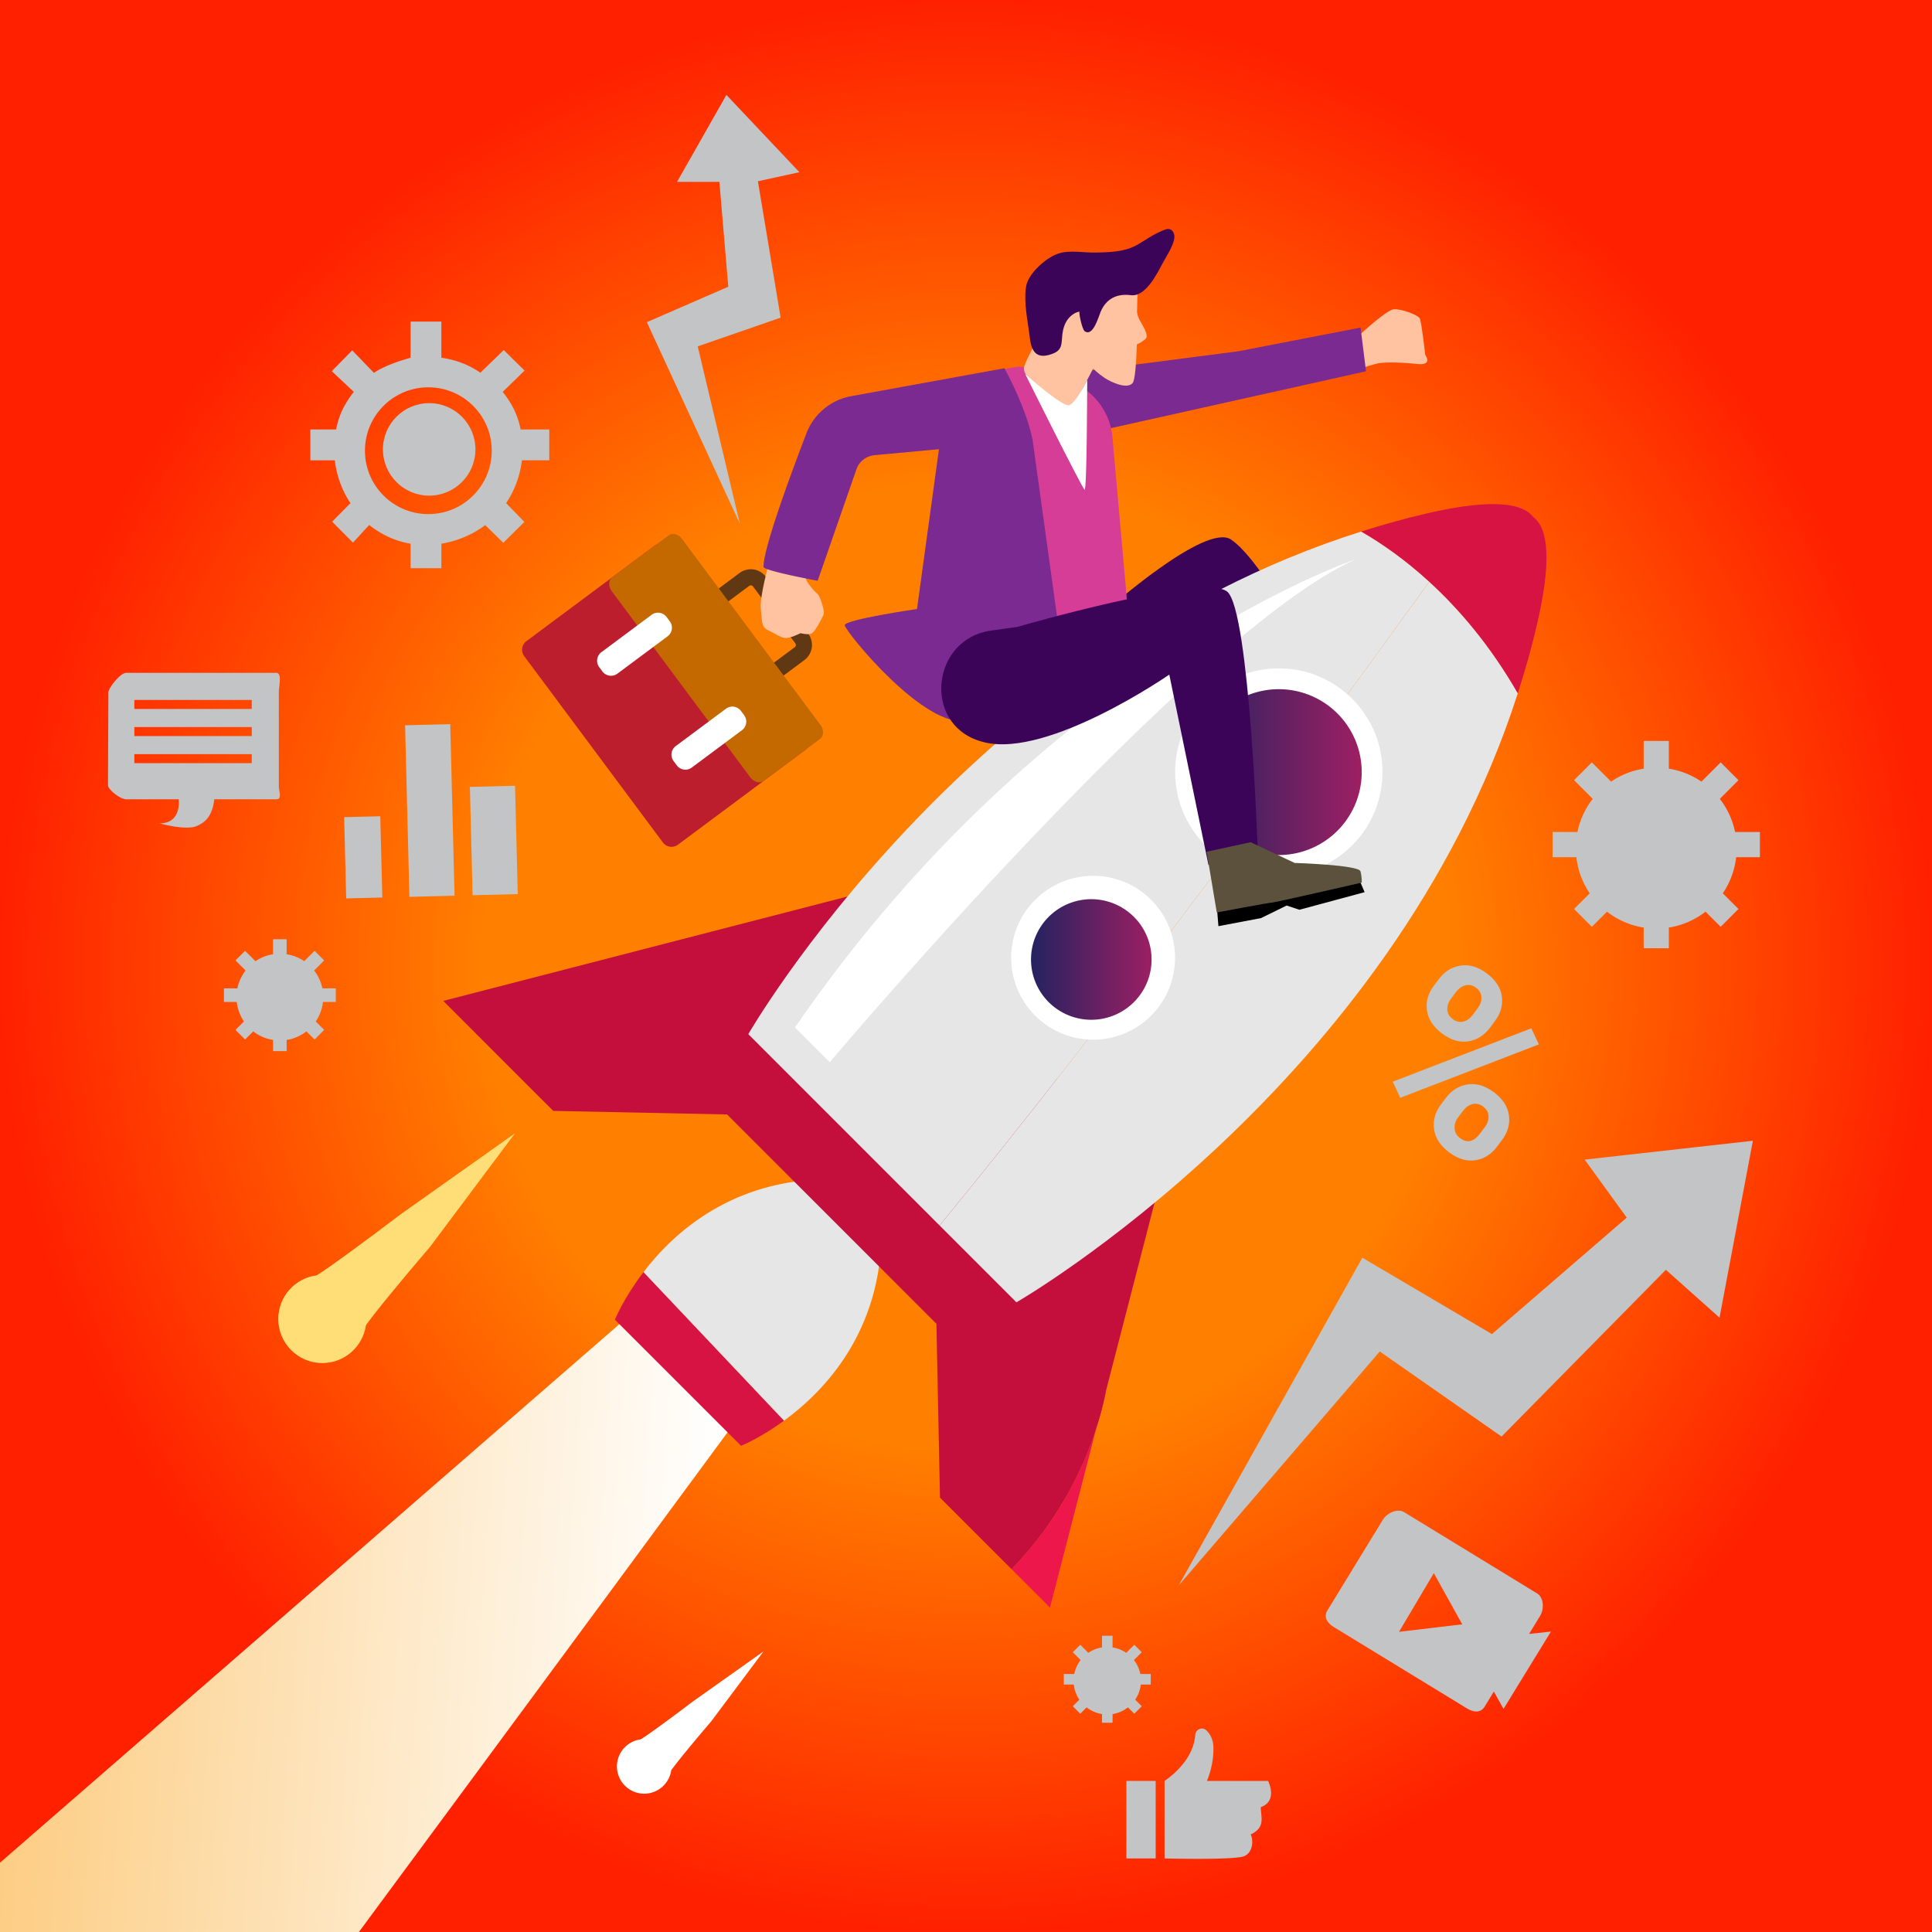 <svg clip-rule="evenodd" fill-rule="evenodd" stroke-linejoin="round" stroke-miterlimit="2" viewBox="0 0 450 450" xmlns="http://www.w3.org/2000/svg" xmlns:xlink="http://www.w3.org/1999/xlink"><rect x="0" y="0" width="450" height="450" fill="#333333" stroke="none"/><clipPath id="a"><path clip-rule="evenodd" d="m0 0h450v450h-450z"/></clipPath><linearGradient id="b" gradientTransform="matrix(.997 -.082 -.082 -.997 -.001 -.016)" gradientUnits="userSpaceOnUse" x1="0" x2="1" y1="0" y2="0"><stop offset="0" stop-color="#f15a24"/><stop offset=".39" stop-color="#fbb03b"/><stop offset="1" stop-color="#fff"/></linearGradient><linearGradient id="c" gradientTransform="matrix(1 0 0 -1 0 .049)" gradientUnits="userSpaceOnUse" x1="0" x2="1" y1="0" y2="0"><stop offset="0" stop-color="#262261"/><stop offset="1" stop-color="#9e1f63"/></linearGradient><radialGradient id="d" cx="225" cy="225" gradientUnits="userSpaceOnUse" r="225"><stop offset="0" stop-color="#ff7f00"/><stop offset=".5" stop-color="#ff7f00"/><stop offset="1" stop-color="#ff2000"/></radialGradient><path d="m0 0h450v450h-450z" fill="url(#d)"/><g clip-path="url(#a)"><path d="m295.344 414.811h-14.231s1.673-3.635 1.505-7.984c-.066-1.747-.784-2.955-1.618-3.777-.933-.916-2.486-.294-2.591 1.01a11.645 11.645 0 0 1 -1.309 4.44c-2.007 3.845-5.852 6.311-5.852 6.311v18.055s16.299.414 18.533-.527c2.232-.94 2.117-4.009 1.527-5.064 3.526-1.647 2.352-4 2.352-6.351 4.114-1.528 1.684-6.113 1.684-6.113" fill="#c2c4c6" fill-rule="nonzero"/><path d="m262.361 414.813h6.818v18.055h-6.818z" fill="#c2c4c6"/><path d="m172.318 121.962-21.653-46.922 18.97-8.254-2.076-24.427-9.855-.002 11.49-20.251 17.004 18.002-9.665 2.11 5.291 31.77-19.31 6.689 9.804 41.286z" fill="#c2c4c6" fill-rule="nonzero"/><path d="m64.81 307.227c0-5.216 3.909-9.535 8.95-10.18 2.703-1.638 11.864-8.357 19.495-14.17l26.707-18.918-19.705 26.34c-6.107 7.125-13.189 15.71-15.028 18.391-.714 4.965-4.995 8.798-10.156 8.798-5.66 0-10.263-4.604-10.263-10.261" fill="#fd7" fill-rule="nonzero"/><path d="m143.695 411.435c0-3.229 2.42-5.9 5.542-6.301 1.67-1.014 7.343-5.172 12.066-8.77l16.533-11.714-12.198 16.307c-3.78 4.41-8.165 9.725-9.304 11.385-.442 3.072-3.091 5.444-6.286 5.444a6.36 6.36 0 0 1 -6.353-6.35" fill="#fff" fill-rule="nonzero"/><path d="m274.548 369.27 42.772-76.324 30.174 17.79 31.406-27.132-9.796-13.507 39.176-4.391-7.767 41.2-12.496-11.146-38.274 38.839-28.37-19.813zm135.368-169.617v-5.86h-5.784a18.678 18.678 0 0 0 -3.562-7.724l4.35-4.349-4.146-4.145-4.475 4.478a18.642 18.642 0 0 0 -7.596-3.007v-6.466h-5.861v6.466a18.623 18.623 0 0 0 -7.593 3.007l-4.476-4.478-4.143 4.145 4.347 4.35a18.62 18.62 0 0 0 -3.556 7.723h-5.788v5.86h5.53a18.64 18.64 0 0 0 3.113 8.418l-3.646 3.65 4.143 4.146 3.528-3.524a18.608 18.608 0 0 0 8.54 3.707v4.815h5.862v-4.815a18.612 18.612 0 0 0 8.547-3.707l3.524 3.524 4.145-4.145-3.65-3.65a18.64 18.64 0 0 0 3.114-8.42h5.533zm-141.885 192.707v-2.461h-2.425a7.81 7.81 0 0 0 -1.493-3.237l1.826-1.824-1.74-1.737-1.877 1.875a7.84 7.84 0 0 0 -3.187-1.26v-2.713h-2.457v2.713a7.822 7.822 0 0 0 -3.186 1.26l-1.875-1.875-1.74 1.737 1.825 1.824a7.807 7.807 0 0 0 -1.492 3.237h-2.428v2.46h2.319a7.829 7.829 0 0 0 1.306 3.53l-1.53 1.532 1.74 1.739 1.477-1.479a7.81 7.81 0 0 0 3.584 1.554v2.02h2.457v-2.02a7.809 7.809 0 0 0 3.586-1.554l1.478 1.479 1.74-1.74-1.534-1.531a7.807 7.807 0 0 0 1.307-3.53h2.319zm-189.825-158.984v-3.163h-3.12a10.02 10.02 0 0 0 -1.92-4.164l2.345-2.347-2.234-2.236-2.417 2.413a10.043 10.043 0 0 0 -4.098-1.62v-3.49h-3.16v3.49c-1.5.236-2.893.8-4.097 1.62l-2.416-2.413-2.234 2.236 2.348 2.347a9.994 9.994 0 0 0 -1.919 4.164h-3.122v3.163h2.98c.19 1.668.78 3.216 1.683 4.54l-1.97 1.968 2.234 2.237 1.904-1.9a10.005 10.005 0 0 0 4.61 1.999v2.6h3.159v-2.6a10.01 10.01 0 0 0 4.613-1.998l1.902 1.9 2.234-2.238-1.972-1.968a10.03 10.03 0 0 0 1.683-4.54zm21.57-113.633c-8.156 0-14.769-6.608-14.769-14.764s6.613-14.764 14.77-14.764c8.15 0 14.761 6.608 14.761 14.764s-6.611 14.764-14.762 14.764m28.162-12.528v-7.182h-6.679c-.684-3.59-2.14-6.154-4.166-8.764l5.09-4.953-4.85-4.782-5.439 5.279c-2.611-1.783-5.497-2.975-9.089-3.486v-8.427h-7.177v8.427c-1.796.511-5.917 1.737-8.532 3.52l-5.057-5.243-4.76 4.852 5.133 4.813c-2.024 2.61-3.438 5.174-4.118 8.764h-6.005v7.182h5.703c.408 3.59 1.692 7.098 3.646 9.969l-4.268 4.328 4.848 4.882 3.765-4.11c2.86 2.22 6.053 3.764 9.645 4.351v5.713h7.177v-5.713c3.592-.587 7.346-2.117 10.205-4.335l4.223 4.124 4.9-4.855-4.247-4.385c1.951-2.87 3.265-6.38 3.67-9.97h6.382z" fill="#c2c4c6" fill-rule="nonzero"/><path d="m110.737 104.673c0 5.949-4.823 10.77-10.771 10.77-5.95 0-10.772-4.821-10.772-10.77 0-5.948 4.821-10.771 10.772-10.771 5.948 0 10.771 4.823 10.771 10.771m-52.097 60.461h-27.348v-2.104h27.348zm0 6.31h-27.348v-2.103h27.348v2.104zm0 6.312h-27.348v-2.104h27.348zm5.737-21.037h-34.977c-1.376 0-4.154 3.524-4.154 4.559l-.089 21.616c0 1.035 2.867 3.277 4.243 3.277h12.23s.789 5.61-4.472 5.61c0 0 6.18 1.73 8.677.612 1.779-.793 3.58-2.015 4.077-6.222h14.464c1.38 0 .574-1.89.574-2.926v-22.23c0-1.035.806-4.296-.574-4.296" fill="#c2c4c6" fill-rule="nonzero"/><path d="m104.87 168.668-10.516.265 1.004 39.959 10.517-.265zm-16.295 21.453-8.413.212.475 18.927 8.414-.212zm31.388-7.102-10.517.264.634 25.236 10.517-.264z" fill="#c2c4c6"/><g fill-rule="nonzero"><path d="m339.601 260.284c-.587.784-.854 1.628-.797 2.542.053.916.468 1.656 1.235 2.236.897.672 1.726.893 2.498.67.775-.228 1.483-.772 2.134-1.637l1.192-1.586c.59-.782.87-1.619.854-2.504-.023-.888-.439-1.636-1.252-2.247-.822-.618-1.659-.812-2.51-.58-.852.232-1.573.736-2.16 1.52zm-2.802-4.59c1.32-1.759 3-2.795 5.045-3.11 2.042-.312 4.085.3 6.132 1.837 2.06 1.548 3.224 3.342 3.486 5.378.266 2.037-.268 3.943-1.601 5.714l-1.194 1.586c-1.34 1.787-3.02 2.831-5.038 3.143-2.02.31-4.05-.302-6.098-1.841-2.06-1.547-3.227-3.347-3.508-5.394-.278-2.049.25-3.956 1.582-5.725l1.194-1.589zm-10.642-.002-1.761-3.747 32.272-12.433 1.766 3.744zm11.792-23.06c-.6.795-.882 1.63-.85 2.504.03.873.459 1.619 1.282 2.238.797.599 1.615.79 2.457.572.84-.217 1.558-.725 2.158-1.522l1.194-1.586c.597-.795.884-1.637.867-2.523-.023-.886-.438-1.635-1.249-2.245-.812-.608-1.643-.797-2.494-.567-.85.23-1.575.744-2.172 1.541zm-2.803-4.592c1.328-1.774 3.01-2.816 5.048-3.137 2.036-.317 4.077.29 6.122 1.83 2.074 1.56 3.239 3.354 3.496 5.386.258 2.032-.282 3.939-1.626 5.725l-1.192 1.588c-1.333 1.772-3.01 2.81-5.025 3.122-2.017.31-4.049-.304-6.096-1.843-2.058-1.549-3.229-3.34-3.503-5.375-.281-2.035.251-3.937 1.583-5.71zm-9.292 152.043 8.113-13.666 6.62 11.921zm30.296.493 2.58-4.22c.951-1.557.866-4.251-.69-5.203l-30.993-18.943c-1.556-.952-3.994.204-4.945 1.758l-12.917 21.132c-.952 1.556-.053 2.927 1.5 3.878l30.994 18.941c1.556.954 3.184 1.124 4.134-.432l2.135-3.494 2.25 4.043 11.049-18.011-5.097.55z" fill="#c2c4c6"/><path d="m.023-.44h.438c.152.2.57.768.57.768l-.058.058z" fill="url(#b)" transform="matrix(427.187 0 0 -427.187 -269.37 471.56)"/><path d="m286.707 125.657c-5.939-3.96-28.85 16.407-28.85 16.407l43.28 3.11s-8.49-15.557-14.43-19.517" fill="#3c0458"/><path d="m244.56 374.441 10.838-41.96c-3.957 12.486-10.798 23.741-19.778 33.017zm13.103-50.725-2.264 8.766a81.931 81.931 0 0 0 2.264-8.766" fill="#ed174b"/><path d="m149.887 296.293c-4.65 6.087-6.662 11.085-6.662 11.085l29.383 29.38s4.42-1.778 10.01-5.86l-32.73-34.605z" fill="#d71344"/><path d="m205.347 286.742c.028-5.243-.897-8.268-2.493-9.607-1.346-1.597-4.366-2.52-9.612-2.496-22.494.09-36.125 12.191-43.354 21.654l32.73 34.605c9.591-7 22.63-20.802 22.729-44.156" fill="#e6e6e6"/><path d="m258.887 315.259c-.017.168-.023.34-.04.508.017-.168.023-.34.04-.508m10.1-35.387-7.387-8.417 3.617-3.618-29.492-25.875-25.87-29.487-3.62 3.614-8.412-7.385-94.572 24.424 11.399 11.404 14.22 14.218 40.487.827 48.755 48.753.827 40.494 16.68 16.674c11.078-11.442 18.91-25.886 22.074-41.949-.011.055-.019.113-.03.168l11.325-43.845z" fill="#c40f3d"/><path d="m317.06 123.803c-92.102 29.096-142.77 117.07-142.77 117.07l44.559 44.568c41.173-50.227 84.83-109.387 114.056-149.948-5.747-5.26-11.254-9.052-15.845-11.69" fill="#e6e6e6"/><path d="m353.525 161.47c-6.45-11.209-13.72-19.658-20.622-25.977-29.224 40.562-72.882 99.722-114.052 149.947l17.896 17.896s87.4-50.337 116.778-141.865" fill="#e6e6e6"/><path d="m353.526 161.47c1.692-5.257 3.227-10.624 4.502-16.155 3.333-14.418 2.687-22.17-.874-24.853-1.675-2.221-5.32-3.305-11.33-2.997-3.617.183-8.098.874-13.522 2.126-5.214 1.203-10.267 2.642-15.243 4.213 4.593 2.638 10.1 6.428 15.846 11.69 6.902 6.318 14.17 14.769 20.621 25.976" fill="#d71344"/><path d="m314.94 196.908c9.43-9.43 9.43-24.726-.007-34.156-9.425-9.43-24.724-9.435-34.156-.001-9.428 9.432-9.425 24.725 0 34.157 9.431 9.432 24.732 9.432 34.163 0" fill="#fff"/><path d="m.146.402a.5.5 0 1 1 .708-.707.5.5 0 0 1 -.708.707z" fill="url(#c)" transform="matrix(38.606 0 0 -38.606 278.554 181.713)"/><path d="m268.109 236.573c7.449-7.456 7.449-19.541-.006-26.992-7.445-7.449-19.533-7.457-26.992 0-7.457 7.45-7.447 19.535 0 26.987 7.458 7.453 19.548 7.46 26.998.005" fill="#fff"/><path d="m.147.403a.5.5 0 1 1 .705-.708.5.5 0 0 1 -.705.708z" fill="url(#c)" transform="matrix(28.084 0 0 -28.084 240.568 224.449)"/><path d="m315.82 130.248s-72.347 24.296-130.655 109.06l8.1 8.097s84.762-100.42 122.555-117.157" fill="#fff"/><path d="m330.057 84.782c3.818.425 1.91-2.122 1.91-2.122s-.849-7.637-1.272-8.485c-.428-.848-4.456-2.334-6.154-2.12-1.696.21-7.85 5.938-7.85 5.938l.213 7.85s2.969-1.06 4.455-1.272c1.486-.214 4.88-.214 8.698.211" fill="#ffc3a1"/><path d="m318.177 86.48-1.273-10.185-28.43 5.516s-48.793 6.366-50.065 6.366l9.334 14z" fill="#7a2a90"/><path d="m262.594 141.002-3.482-39.171a15.302 15.302 0 0 0 -8.41-12.34c-1.952-.972-3.572-1.795-3.806-1.95-.637-.425-7.427-2.123-9.548-2.123-2.123 0-11.882 2.901-11.882 2.901l13.578 65.836z" fill="#d53d96"/><path d="m225.527 167.76c9.737-2.655 21.69-16.821 21.69-16.821l-6.688-48.336s-13.233-31.34-21.198-2.565l-5.744 41.814s-16.832 2.449-16.832 3.774c0 1.33 19.035 24.79 28.772 22.135" fill="#7a2a90"/><path d="m267.065 78.125c-.24-1.853-1.824-3.305-2.153-5l.002-.188-.013.12c-.019-.118-.051-.233-.059-.354-.017-.278.123-4.283.06-4.28l-17.928.832s-7.29 12.77-8.426 16.093c-1.131 3.322 10.894 10.396 10.894 10.396l5.169-9.892s1.163 1.163 2.657 2.159c1.496.995 5.197 2.723 6.526 1.229.578-.65.863-4.678 1.001-9.017.714-.32 1.392-.716 1.968-1.245.106-.1.213-.206.27-.34.068-.16.055-.341.032-.513" fill="#ffc3a1"/><path d="m251.456 72.576c-.272.041.576 4.164 1.201 4.583 1.956 1.32 3.199-3.356 3.696-4.523 1.278-3.016 3.722-4.31 7.055-3.88 3.422.44 6.092-5.007 7.365-7.388.887-1.656 2.504-4.026 2.751-5.905.162-1.245-.661-2.555-2.119-2-.999.382-1.97.839-2.902 1.365-1.324.75-2.567 1.64-3.911 2.348-2.869 1.509-6.12 1.575-9.286 1.654-2.898.072-6.239-.697-9.007.302-2.765.997-6.891 4.657-7.316 7.684-.559 3.956.429 7.943.88 11.857.404 3.494 1.78 5.124 5.435 3.668 2.253-.897 1.902-2.436 2.153-4.512.153-1.25.523-2.511 1.308-3.518.648-.827 1.632-1.573 2.697-1.735m34.402 65.245c-5.233-4.456-48.934 8.204-48.934 8.204l-6.138.853c-13.653 1.902-15.944 21.283-2.863 25.628.44.145.894.277 1.362.39 14.992 3.678 43.067-15.771 43.067-15.771l9.121 44.34 11.516-2.442s-1.898-56.745-7.131-61.202" fill="#3c0458"/><path d="m161.236 146.337 13.27-9.879a.63.63 0 0 1 .876.127l9.876 13.274a.623.623 0 0 1 -.126.872l-13.274 9.878a.62.62 0 0 1 -.87-.13l-9.88-13.27a.623.623 0 0 1 .128-.872m12.86 17.277 13.272-9.879a4.38 4.38 0 0 0 .897-6.114l-9.878-13.272a4.378 4.378 0 0 0 -6.115-.897l-13.274 9.878a4.38 4.38 0 0 0 -.895 6.117l9.878 13.272a4.376 4.376 0 0 0 6.115.895" fill="#603813"/><path d="m157.902 196.747 29.712-22.114a2.507 2.507 0 0 0 .514-3.499l-32.307-43.401a2.498 2.498 0 0 0 -3.495-.512l-29.713 22.117a2.496 2.496 0 0 0 -.513 3.494l32.305 43.403a2.499 2.499 0 0 0 3.497.512" fill="#bd1e2d"/><path d="m177.871 181.884 13.143-9.782c.888-.66.94-2.098.12-3.2l-32.306-43.406c-.823-1.106-2.213-1.465-3.1-.804l-13.146 9.782c-.885.66-.938 2.092-.117 3.199l32.305 43.405c.825 1.105 2.213 1.467 3.101.806" fill="#c46800"/><path d="m143.811 156.906 11.685-8.696a2.499 2.499 0 0 0 .512-3.497l-.746-1.001a2.497 2.497 0 0 0 -3.491-.512l-11.686 8.698a2.5 2.5 0 0 0 -.515 3.496l.746 1a2.499 2.499 0 0 0 3.495.512m17.317 21.874 11.687-8.699a2.498 2.498 0 0 0 .514-3.493l-.746-1.001a2.497 2.497 0 0 0 -3.495-.512l-11.686 8.696a2.494 2.494 0 0 0 -.51 3.494l.744 1.002a2.494 2.494 0 0 0 3.492.512" fill="#fff"/><path d="m179.169 130.894s-2.32 8.278-1.96 11.02c.366 2.742-.023 4.083 1.709 4.884 1.733.804 2.659 1.586 3.848 1.788 1.194.204 3.673-1.103 3.673-1.103s1.674.425 2.518.115c.846-.31 2.458-3.535 2.86-4.4.4-.868-.987-4.67-1.374-4.85-.384-.178-3.178-3.228-2.674-3.814.506-.583-8.6-3.64-8.6-3.64" fill="#ffc3a1"/><path d="m233.951 85.773-35.682 6.5a13.802 13.802 0 0 0 -10.424 8.632c-3.79 9.87-10.035 26.808-10.01 31.136.004.899 12.618 3.231 12.618 3.231l9.029-25.964a4.924 4.924 0 0 1 4.196-3.286l36.85-3.42c-1.475-7.683-6.577-16.829-6.577-16.829" fill="#7a2a90"/><path d="m299.686 210.918 2.972.98 15.187-4.092-1.48-3.478-32.97 6.473.4 4.92 9.92-1.878z"/><path d="m317.177 205.575s.083-1.133-.295-2.628c-.38-1.496-15.34-1.95-15.34-1.95l-10.238-4.83-10.256 2.221 2.364 14.148s12.401-2.345 12.885-2.308c.485.034 20.88-4.653 20.88-4.653" fill="#5b513c"/><path d="m253.232 88.49s-2.679 5.484-4.233 5.907c-1.557.424-10.186-7.24-10.186-7.24s13.245 26.619 13.81 26.904c.566.284.609-25.57.609-25.57" fill="#fff"/></g></g></svg>